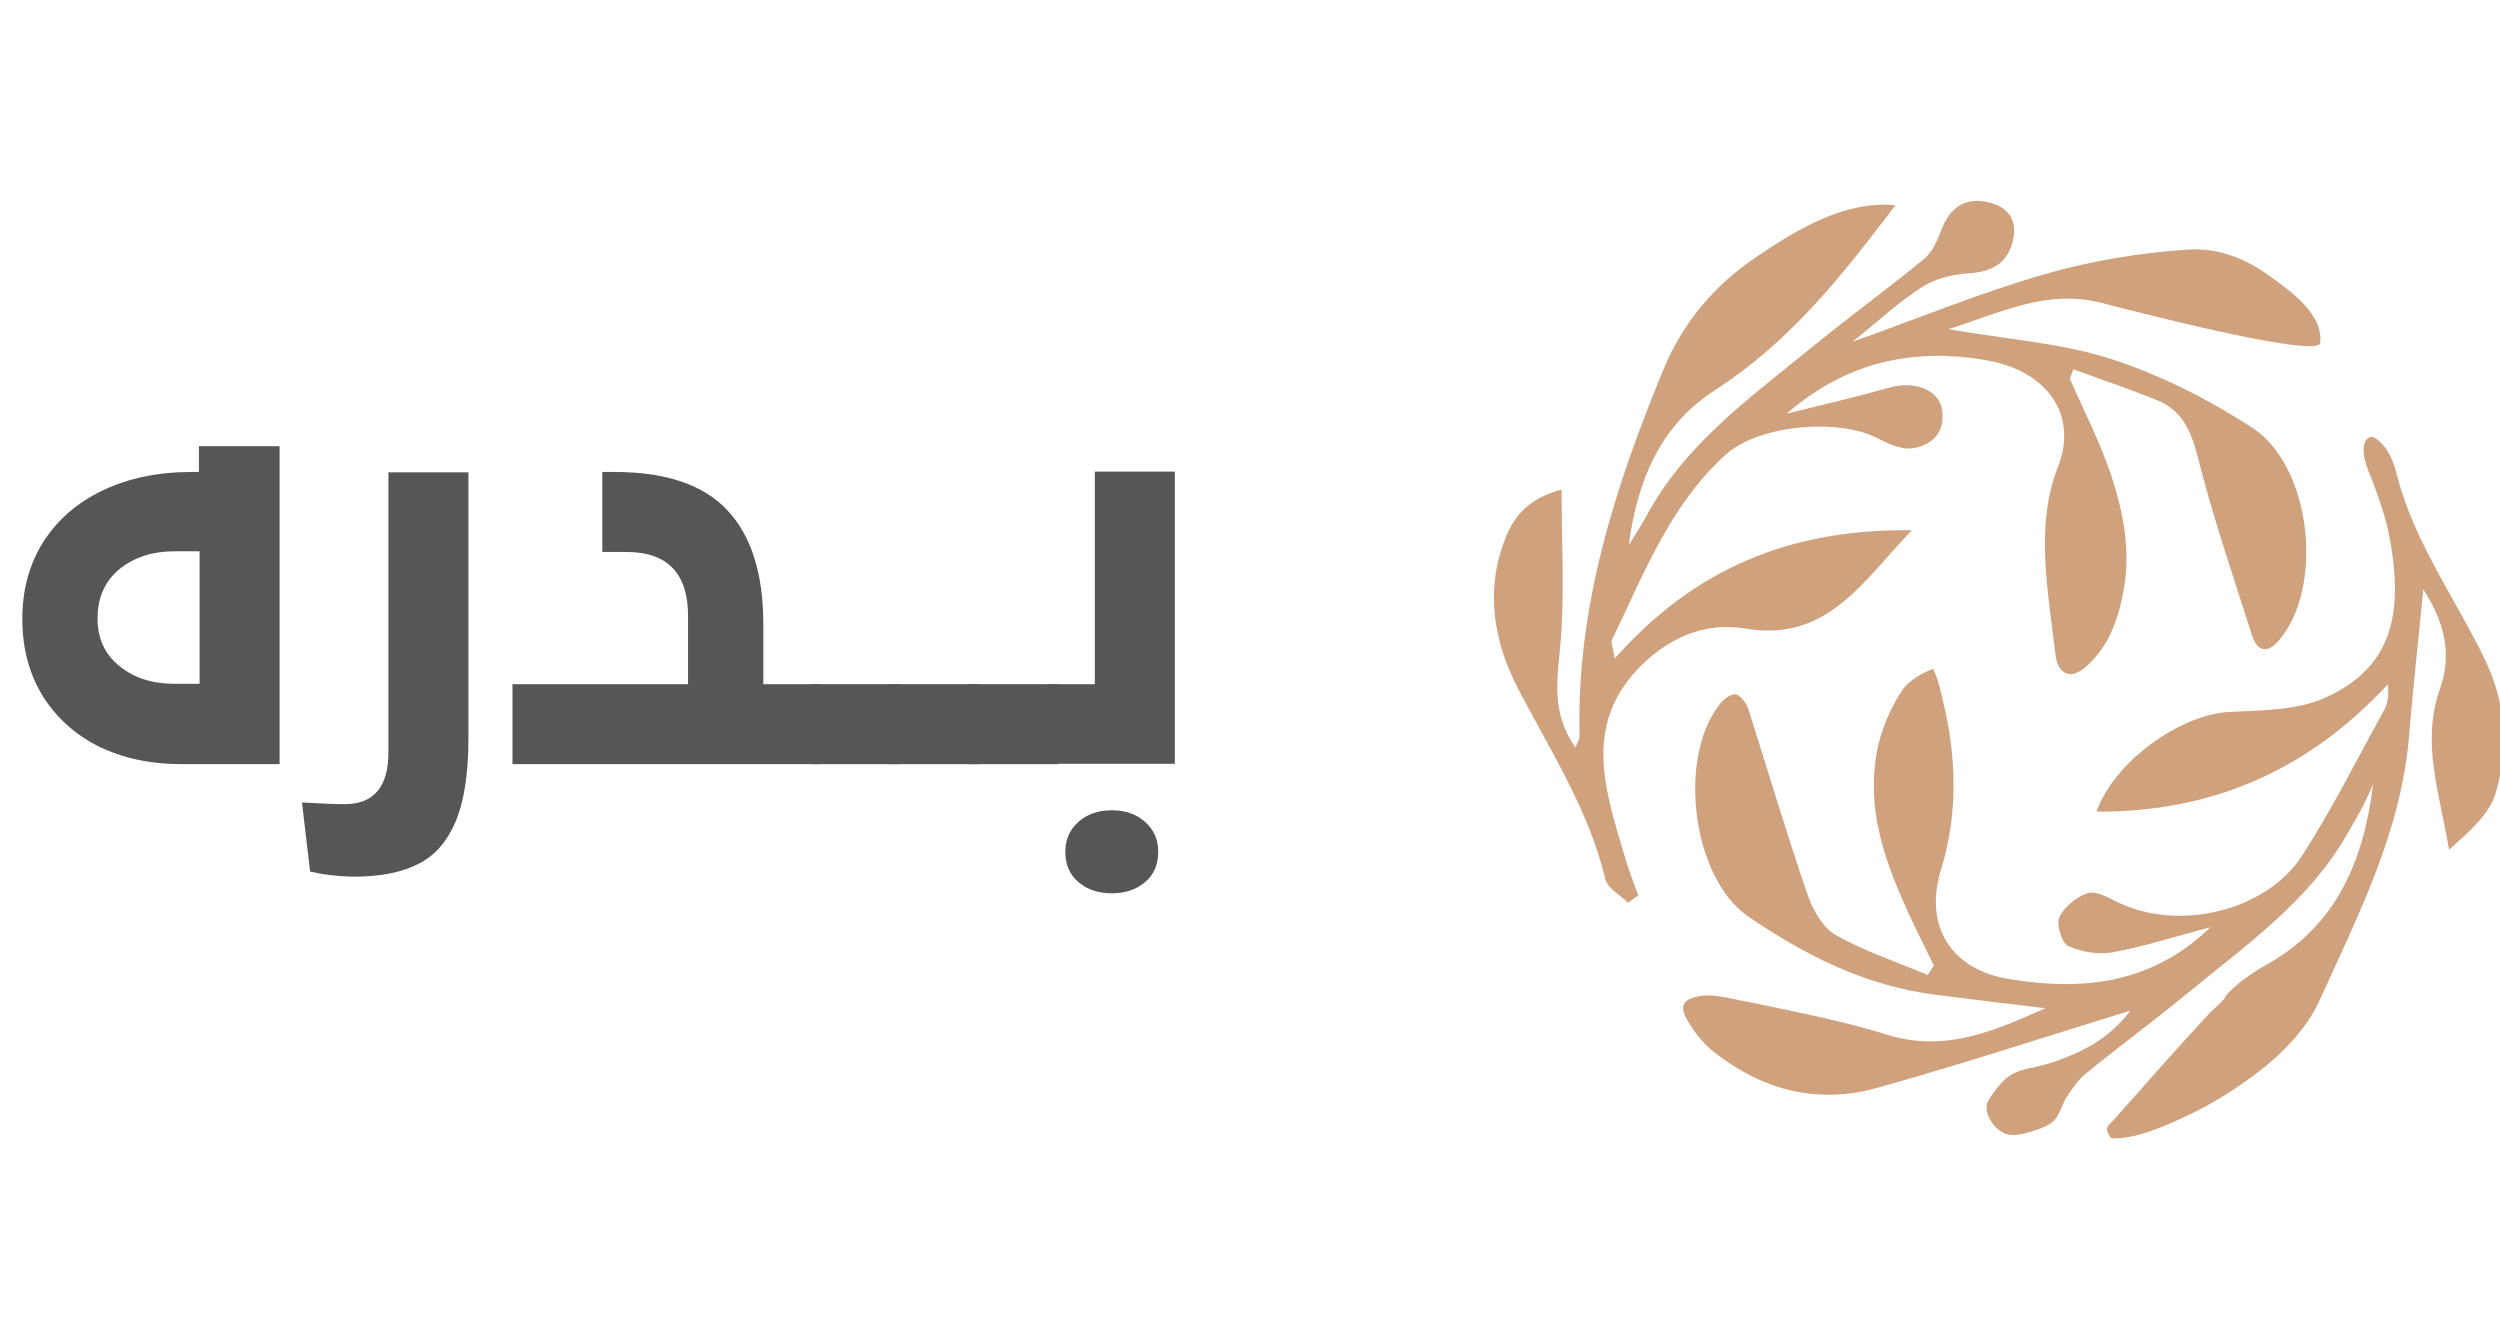 <svg width="112" height="60" viewBox="0 0 112 60" fill="none" xmlns="http://www.w3.org/2000/svg">
<g clip-path="url(#clip0_5530_15874)">
<path d="M12.526 19.99V34.234H8.942H8.137C6.725 34.234 5.48 33.961 4.402 33.43C3.323 32.883 2.503 32.124 1.896 31.152C1.304 30.165 1 29.041 1 27.735V27.72C1 26.414 1.319 25.259 1.942 24.272C2.579 23.285 3.46 22.511 4.614 21.964C5.768 21.417 7.09 21.144 8.593 21.144H8.912V19.99H12.526ZM8.942 24.698H7.819C6.816 24.698 5.996 24.971 5.343 25.503C4.69 26.049 4.371 26.778 4.371 27.704V27.72C4.371 28.616 4.705 29.329 5.358 29.846C6.011 30.377 6.831 30.635 7.819 30.635H8.942V24.698Z" fill="#565656"/>
<path d="M13.893 39.048L13.528 35.951C14.303 35.996 14.941 36.026 15.442 36.026C16.748 36.026 17.401 35.252 17.401 33.703V21.159H20.985V33.096C20.985 34.675 20.787 35.92 20.408 36.816C20.028 37.712 19.466 38.35 18.722 38.714C17.978 39.094 17.006 39.276 15.806 39.276C15.123 39.261 14.485 39.185 13.893 39.048Z" fill="#565656"/>
<path d="M36.778 30.651V34.234H22.959V30.651H30.825V27.598C30.825 25.685 29.899 24.728 28.061 24.728H26.983V21.144H27.53C29.808 21.144 31.494 21.706 32.572 22.845C33.65 23.984 34.197 25.685 34.197 27.963V30.651H36.778Z" fill="#565656"/>
<path d="M36.323 30.651H40.317V34.234H36.323V30.651Z" fill="#565656"/>
<path d="M39.861 30.651H43.855V34.234H39.861V30.651Z" fill="#565656"/>
<path d="M43.399 30.651H47.393V34.234H43.399V30.651Z" fill="#565656"/>
<path d="M46.922 30.651H49.048V21.129H52.632V34.219H46.922V30.651ZM48.335 39.535C47.925 39.2 47.727 38.745 47.727 38.153C47.727 37.606 47.925 37.166 48.319 36.816C48.714 36.467 49.215 36.3 49.808 36.3C50.4 36.3 50.901 36.467 51.296 36.816C51.691 37.166 51.888 37.606 51.888 38.153C51.888 38.745 51.691 39.2 51.281 39.535C50.871 39.869 50.385 40.02 49.808 40.02C49.231 40.02 48.73 39.869 48.335 39.535Z" fill="#565656"/>
<path d="M92.724 16.953C93.362 18.411 94.091 19.823 94.592 21.326C95.093 22.845 95.412 24.455 95.2 26.049C95.078 26.96 94.835 27.872 94.41 28.676C94.136 29.177 92.967 30.818 92.299 29.952C92.147 29.755 92.102 29.481 92.071 29.223C91.752 26.474 91.145 23.468 92.238 20.81C93.089 18.441 91.57 16.619 89.11 16.163C85.739 15.54 82.716 16.209 80.044 18.532C81.593 18.152 83.142 17.788 84.66 17.363C85.754 17.059 86.847 17.439 86.999 18.335C87.166 19.337 86.589 19.944 85.693 20.081C85.207 20.157 84.63 19.899 84.159 19.656C82.398 18.714 78.814 19.018 77.31 20.37C74.805 22.632 73.635 25.745 72.208 28.676C72.162 28.767 72.238 28.935 72.344 29.496C75.898 25.487 80.196 23.68 85.647 23.756C83.385 26.14 81.82 28.767 78.191 28.16C76.46 27.872 74.896 28.494 73.59 29.755C70.841 32.427 71.919 35.419 72.8 38.411C72.967 38.988 73.195 39.55 73.392 40.112C73.24 40.218 73.088 40.339 72.937 40.446C72.587 40.096 72.01 39.793 71.919 39.383C71.175 36.27 69.459 33.642 68.016 30.863C66.923 28.767 66.513 26.459 67.439 24.121C67.834 23.118 68.472 22.329 69.96 21.934C69.96 24.318 70.097 26.55 69.915 28.767C69.778 30.377 69.459 31.911 70.583 33.49C70.674 33.247 70.765 33.126 70.765 32.989C70.613 27.173 72.359 21.797 74.546 16.497C75.397 14.447 76.84 12.746 78.677 11.516C80.499 10.286 82.625 8.98 84.918 9.193C82.504 12.367 80.226 15.282 76.824 17.484C74.349 19.079 73.347 21.569 72.967 24.424C73.225 23.999 73.514 23.574 73.757 23.118C75.473 19.929 78.343 17.864 81.061 15.647C82.747 14.265 84.524 12.974 86.209 11.592C86.559 11.303 86.786 10.802 86.953 10.347C87.348 9.299 88.032 8.783 89.171 9.086C90.021 9.314 90.37 9.906 90.188 10.742C89.96 11.774 89.262 12.184 88.199 12.245C87.485 12.291 86.71 12.473 86.118 12.852C85.055 13.536 84.129 14.401 82.99 15.313C86.012 14.234 88.776 13.095 91.631 12.275C93.696 11.683 95.883 11.319 98.039 11.182C99.391 11.091 100.621 11.592 101.699 12.382C102.625 13.05 104.083 14.067 103.947 15.358C103.871 16.117 94.972 13.779 94.136 13.566C91.692 12.944 89.626 14.007 87.287 14.751C89.854 15.191 92.299 15.358 94.546 16.072C96.764 16.786 98.92 17.879 100.894 19.155C103.567 20.886 104.129 26.323 102.094 28.692C101.547 29.329 101.122 29.147 100.894 28.479C100.044 25.806 99.133 23.149 98.449 20.43C98.146 19.261 97.736 18.365 96.627 17.925C95.397 17.424 94.121 16.998 92.876 16.543C92.846 16.695 92.785 16.831 92.724 16.953Z" fill="#D0A17D"/>
<path d="M95.442 45.275C91.737 46.414 87.91 47.674 84.038 48.752C82.367 49.223 80.606 49.132 78.996 48.449C78.191 48.115 77.447 47.644 76.763 47.112C76.399 46.824 76.095 46.474 75.837 46.095C75.503 45.579 75.032 44.925 75.898 44.683C76.581 44.485 77.219 44.667 77.902 44.804C78.662 44.956 79.436 45.108 80.196 45.275C81.669 45.578 83.142 45.928 84.584 46.368C87.181 47.158 89.368 46.171 91.631 45.169C89.975 44.971 88.335 44.774 86.68 44.561C83.567 44.166 80.849 42.784 78.312 41.053C75.822 39.337 75.139 34.007 77.022 31.577C77.189 31.349 77.538 31.076 77.751 31.106C77.978 31.152 78.237 31.501 78.328 31.774C79.209 34.538 80.028 37.317 80.97 40.051C81.198 40.734 81.638 41.539 82.215 41.873C83.521 42.617 84.964 43.088 86.361 43.68C86.452 43.544 86.543 43.407 86.635 43.255C86.148 42.253 85.647 41.266 85.207 40.248C84.22 38.001 83.567 35.677 84.189 33.217C84.402 32.397 84.782 31.577 85.252 30.878C85.526 30.483 86.164 30.119 86.604 29.967C86.817 30.392 86.938 30.924 87.044 31.395C87.652 33.87 87.728 36.467 86.969 38.912C86.164 41.493 87.409 43.437 90.006 43.862C93.316 44.409 96.414 44.075 99.026 41.539C97.569 41.919 96.126 42.389 94.653 42.663C94.015 42.784 93.24 42.648 92.648 42.374C92.36 42.238 92.117 41.418 92.253 41.099C92.466 40.628 93.013 40.203 93.499 40.02C93.833 39.899 94.364 40.157 94.744 40.355C97.462 41.767 101.487 40.886 103.142 38.32C104.493 36.224 105.617 33.976 106.817 31.79C106.984 31.501 107.014 31.137 106.984 30.651C103.446 34.462 99.163 36.391 93.924 36.361C94.729 34.083 97.72 32.002 99.862 31.896C101.335 31.82 102.944 31.835 104.235 31.228C107.029 29.937 107.774 27.674 107.014 23.893C106.878 23.179 106.619 22.496 106.392 21.827C106.194 21.266 105.723 20.415 105.951 19.808C106.012 19.671 106.133 19.549 106.285 19.58C106.361 19.595 106.437 19.641 106.498 19.686C107.029 20.111 107.242 20.704 107.394 21.326C108.168 24.318 110.006 26.808 111.327 29.557C112.269 31.516 112.405 33.551 111.798 35.541C111.509 36.512 110.583 37.302 109.717 38.061C109.307 35.586 108.457 33.263 109.307 30.878C109.9 29.208 109.444 27.765 108.563 26.398C108.351 28.601 108.108 30.772 107.925 32.974C107.576 37.257 105.632 41.023 103.916 44.819C103.187 46.414 101.76 47.659 100.332 48.631C99.497 49.208 98.601 49.709 97.66 50.134C96.748 50.544 95.731 50.985 94.713 51C94.668 51 94.638 51 94.592 50.985C94.562 50.97 94.531 50.939 94.516 50.894C94.258 50.514 94.425 50.468 94.713 50.15C94.957 49.876 95.2 49.603 95.458 49.314C95.928 48.783 96.414 48.236 96.885 47.705C97.356 47.173 97.842 46.642 98.328 46.11C98.556 45.852 98.799 45.594 99.026 45.351C99.148 45.229 99.725 44.743 99.725 44.592C100.241 44.03 100.909 43.574 101.578 43.194C104.691 41.448 105.89 38.547 106.316 35.146C106.149 35.51 105.982 35.875 105.799 36.224C105.587 36.619 105.359 37.014 105.131 37.408C103.37 40.461 100.53 42.405 97.903 44.576C96.43 45.791 94.88 46.915 93.407 48.13C93.073 48.403 92.83 48.783 92.587 49.147C92.375 49.466 92.299 49.891 92.041 50.18C91.767 50.484 91.221 50.62 90.841 50.742C90.568 50.818 90.279 50.879 89.991 50.833C89.459 50.742 88.928 50.043 89.004 49.497C89.019 49.406 89.079 49.314 89.125 49.223C89.338 48.904 89.55 48.601 89.839 48.342C90.264 47.963 90.735 47.902 91.266 47.781C91.813 47.659 92.344 47.477 92.846 47.249C93.878 46.824 94.789 46.156 95.442 45.275Z" fill="#D0A17D"/>
</g>
<defs>
<clipPath id="clip0_5530_15874">
<rect width="112" height="60" fill="white"/>
</clipPath>
</defs>
</svg>
